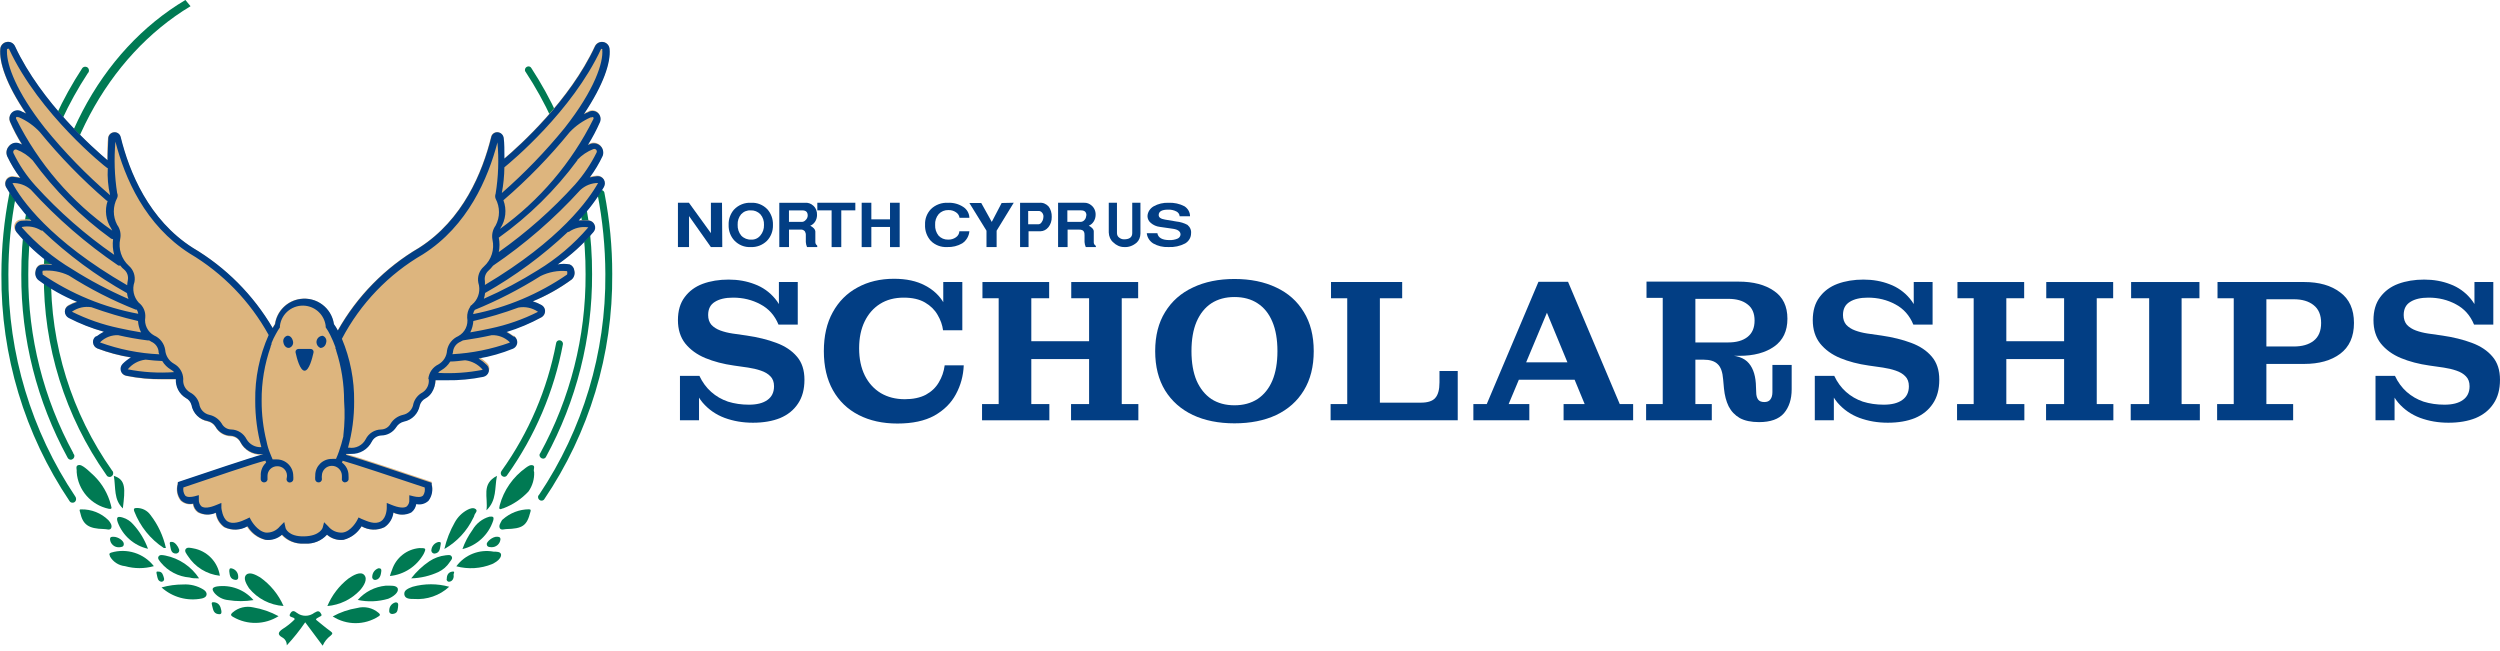 <svg width="380" height="99" viewBox="0 0 380 99" fill="none" xmlns="http://www.w3.org/2000/svg">
<path d="M114.448 64.254C112.907 64.254 111.469 64.008 110.134 63.515C108.819 63.022 107.71 62.251 106.806 61.204C105.922 60.156 105.347 58.8 105.08 57.136H106.313C106.765 58.101 107.36 58.913 108.1 59.57C108.84 60.228 109.692 60.721 110.658 61.05C111.644 61.358 112.702 61.512 113.832 61.512C115.044 61.512 115.979 61.276 116.636 60.803C117.314 60.33 117.653 59.632 117.653 58.707C117.653 58.071 117.468 57.567 117.099 57.197C116.749 56.828 116.267 56.54 115.65 56.334C115.054 56.129 114.407 55.975 113.709 55.872L111.551 55.564C109.949 55.338 108.501 54.958 107.206 54.424C105.932 53.89 104.915 53.15 104.155 52.205C103.416 51.26 103.046 50.078 103.046 48.661C103.046 47.243 103.385 46.083 104.063 45.178C104.741 44.254 105.655 43.576 106.806 43.145C107.977 42.713 109.292 42.497 110.75 42.497C112.188 42.497 113.514 42.734 114.726 43.206C115.938 43.658 116.965 44.388 117.807 45.394C118.65 46.401 119.204 47.716 119.472 49.339H118.331C117.756 47.942 116.842 46.915 115.589 46.257C114.335 45.579 112.949 45.24 111.428 45.24C110.257 45.24 109.333 45.456 108.655 45.887C107.977 46.298 107.638 46.966 107.638 47.891C107.638 48.486 107.802 48.979 108.131 49.37C108.48 49.739 108.932 50.027 109.487 50.233C110.041 50.438 110.658 50.592 111.336 50.695L113.493 51.003C115.178 51.25 116.677 51.619 117.992 52.112C119.328 52.605 120.376 53.304 121.136 54.208C121.896 55.091 122.276 56.263 122.276 57.721C122.276 59.18 121.947 60.392 121.29 61.358C120.653 62.323 119.749 63.053 118.578 63.546C117.407 64.018 116.03 64.254 114.448 64.254ZM103.354 63.885V57.136H105.08L106.251 59.539V63.885H103.354ZM119.472 49.339L118.393 47.028V42.867H121.259V49.339H119.472Z" fill="#023E84"/>
<path d="M136.411 64.378C134.172 64.378 132.21 63.946 130.525 63.083C128.84 62.221 127.536 60.967 126.611 59.324C125.687 57.68 125.225 55.697 125.225 53.376C125.225 51.054 125.677 49.082 126.581 47.459C127.484 45.815 128.738 44.562 130.34 43.699C131.943 42.816 133.792 42.374 135.887 42.374C137.757 42.374 139.329 42.713 140.602 43.391C141.876 44.049 142.842 44.963 143.499 46.134C144.157 47.305 144.485 48.661 144.485 50.202H143.345C143.242 49.401 142.965 48.62 142.513 47.86C142.082 47.099 141.445 46.473 140.602 45.98C139.76 45.487 138.681 45.24 137.367 45.24C135.97 45.24 134.768 45.559 133.761 46.196C132.754 46.832 131.974 47.726 131.419 48.877C130.864 50.027 130.587 51.383 130.587 52.944C130.587 54.526 130.874 55.903 131.45 57.074C132.025 58.224 132.836 59.118 133.884 59.755C134.932 60.371 136.144 60.68 137.521 60.68C138.794 60.68 139.863 60.454 140.726 60.002C141.589 59.529 142.246 58.903 142.698 58.122C143.171 57.341 143.468 56.478 143.592 55.533H146.489C146.427 57.115 146.026 58.584 145.287 59.94C144.568 61.276 143.479 62.354 142.02 63.176C140.561 63.977 138.692 64.378 136.411 64.378ZM144.485 50.202L143.376 47.798V42.867H146.273V50.202H144.485Z" fill="#023E84"/>
<path d="M149.271 63.885V61.419H151.798V45.333H149.332V42.867H159.471V45.333H156.759V61.419H159.502V63.885H149.271ZM162.799 63.885V61.419H165.542V45.333H162.83V42.867H173V45.333H170.504V61.419H173.031V63.885H162.799ZM156.759 54.578V51.866H165.542V54.578H156.759Z" fill="#023E84"/>
<path d="M187.638 64.347C185.234 64.347 183.128 63.926 181.32 63.083C179.512 62.221 178.105 60.978 177.098 59.355C176.091 57.711 175.588 55.718 175.588 53.376C175.588 51.034 176.091 49.051 177.098 47.428C178.105 45.785 179.512 44.542 181.32 43.699C183.128 42.836 185.234 42.405 187.638 42.405C190.062 42.405 192.178 42.836 193.986 43.699C195.794 44.542 197.191 45.785 198.177 47.428C199.184 49.051 199.687 51.034 199.687 53.376C199.687 55.718 199.184 57.711 198.177 59.355C197.191 60.978 195.794 62.221 193.986 63.083C192.178 63.926 190.062 64.347 187.638 64.347ZM187.638 61.604C188.994 61.604 190.165 61.286 191.151 60.649C192.137 59.991 192.887 59.057 193.401 57.844C193.914 56.612 194.171 55.122 194.171 53.376C194.171 51.609 193.914 50.12 193.401 48.907C192.887 47.675 192.137 46.74 191.151 46.103C190.185 45.466 189.014 45.148 187.638 45.148C186.282 45.148 185.111 45.466 184.124 46.103C183.159 46.74 182.409 47.675 181.875 48.907C181.361 50.12 181.104 51.609 181.104 53.376C181.104 55.122 181.361 56.612 181.875 57.844C182.409 59.057 183.159 59.991 184.124 60.649C185.111 61.286 186.282 61.604 187.638 61.604Z" fill="#023E84"/>
<path d="M202.252 63.885V61.419H204.779V45.333H202.314V42.867H213.131V45.333H209.741V63.885H202.252ZM209.741 63.885V61.204H221.575V63.885H209.741ZM215.966 61.204C217.014 61.204 217.743 60.967 218.154 60.495C218.586 60.022 218.801 59.231 218.801 58.122V56.396H221.575V61.204H215.966Z" fill="#023E84"/>
<path d="M223.952 63.885V61.419H225.986L233.844 42.836H238.343L246.202 61.419H248.236V63.885H237.665V61.419H240.87L234.337 45.61H235.94L229.314 61.419H232.457V63.885H223.952ZM230.146 57.721V55.071H240.223V57.721H230.146Z" fill="#023E84"/>
<path d="M250.208 63.885V61.419H252.735V45.271H250.27V42.806H257.697V61.419H260.193V63.885H250.208ZM267.374 64.162C266.182 64.162 265.206 63.957 264.446 63.546C263.706 63.114 263.141 62.518 262.751 61.758C262.381 60.998 262.145 60.094 262.042 59.046L261.919 57.69C261.837 56.56 261.559 55.78 261.087 55.348C260.635 54.896 259.916 54.67 258.93 54.67H257.697V54.023L262.258 53.992C263.943 53.972 265.134 54.383 265.833 55.225C266.531 56.047 266.891 57.259 266.911 58.861L266.942 59.601C266.942 60.074 267.035 60.443 267.219 60.711C267.404 60.978 267.723 61.111 268.175 61.111C268.606 61.111 268.914 60.978 269.099 60.711C269.305 60.443 269.407 60.074 269.407 59.601V55.471H272.335V59.17C272.335 60.669 271.945 61.882 271.164 62.806C270.383 63.71 269.12 64.162 267.374 64.162ZM257.697 54.67V52.051H262.689C263.943 52.051 264.918 51.773 265.617 51.219C266.336 50.664 266.696 49.832 266.696 48.722C266.696 47.613 266.336 46.791 265.617 46.257C264.918 45.702 263.943 45.425 262.689 45.425H257.697V42.806H264.261C266.5 42.806 268.298 43.278 269.654 44.223C271.01 45.148 271.688 46.555 271.688 48.445C271.688 50.315 271.02 51.722 269.685 52.667C268.349 53.612 266.583 54.085 264.384 54.085H262.104L261.487 54.67H257.697Z" fill="#023E84"/>
<path d="M286.944 64.254C285.403 64.254 283.965 64.008 282.629 63.515C281.314 63.022 280.205 62.251 279.301 61.204C278.418 60.156 277.842 58.8 277.575 57.136H278.808C279.26 58.101 279.856 58.913 280.595 59.57C281.335 60.228 282.188 60.721 283.153 61.05C284.139 61.358 285.197 61.512 286.327 61.512C287.54 61.512 288.474 61.276 289.132 60.803C289.81 60.33 290.149 59.632 290.149 58.707C290.149 58.071 289.964 57.567 289.594 57.197C289.245 56.828 288.762 56.54 288.146 56.334C287.55 56.129 286.903 55.975 286.204 55.872L284.047 55.564C282.444 55.338 280.996 54.958 279.702 54.424C278.428 53.89 277.411 53.15 276.651 52.205C275.911 51.26 275.541 50.078 275.541 48.661C275.541 47.243 275.88 46.083 276.558 45.178C277.236 44.254 278.151 43.576 279.301 43.145C280.472 42.713 281.787 42.497 283.246 42.497C284.684 42.497 286.009 42.734 287.221 43.206C288.433 43.658 289.461 44.388 290.303 45.394C291.145 46.401 291.7 47.716 291.967 49.339H290.827C290.252 47.942 289.337 46.915 288.084 46.257C286.831 45.579 285.444 45.24 283.924 45.24C282.753 45.24 281.828 45.456 281.15 45.887C280.472 46.298 280.133 46.966 280.133 47.891C280.133 48.486 280.298 48.979 280.626 49.37C280.975 49.739 281.427 50.027 281.982 50.233C282.537 50.438 283.153 50.592 283.831 50.695L285.988 51.003C287.673 51.25 289.173 51.619 290.488 52.112C291.823 52.605 292.871 53.304 293.631 54.208C294.391 55.091 294.771 56.263 294.771 57.721C294.771 59.18 294.443 60.392 293.785 61.358C293.148 62.323 292.244 63.053 291.073 63.546C289.902 64.018 288.526 64.254 286.944 64.254ZM275.85 63.885V57.136H277.575L278.746 59.539V63.885H275.85ZM291.967 49.339L290.888 47.028V42.867H293.754V49.339H291.967Z" fill="#023E84"/>
<path d="M297.472 63.885V61.419H299.999V45.333H297.534V42.867H307.673V45.333H304.961V61.419H307.703V63.885H297.472ZM311.001 63.885V61.419H313.744V45.333H311.032V42.867H321.201V45.333H318.705V61.419H321.232V63.885H311.001ZM304.961 54.578V51.866H313.744V54.578H304.961Z" fill="#023E84"/>
<path d="M323.868 63.885V61.419H326.673V45.333H323.93V42.867H334.315V45.333H331.603V61.419H334.377V63.885H323.868Z" fill="#023E84"/>
<path d="M337.001 63.885V61.419H339.528V45.333H337.063V42.867H344.49V61.419H348.558V63.885H337.001ZM344.49 55.317V52.667H348.65C349.924 52.667 350.931 52.38 351.67 51.804C352.431 51.209 352.811 50.304 352.811 49.092C352.811 47.88 352.431 46.976 351.67 46.38C350.931 45.785 349.924 45.487 348.65 45.487H344.49V42.867H350.222C352.502 42.867 354.331 43.391 355.707 44.439C357.105 45.466 357.803 47.017 357.803 49.092C357.803 51.167 357.105 52.729 355.707 53.777C354.331 54.804 352.502 55.317 350.222 55.317H344.49Z" fill="#023E84"/>
<path d="M372.172 64.254C370.631 64.254 369.193 64.008 367.857 63.515C366.543 63.022 365.433 62.251 364.529 61.204C363.646 60.156 363.07 58.8 362.803 57.136H364.036C364.488 58.101 365.084 58.913 365.823 59.57C366.563 60.228 367.416 60.721 368.381 61.05C369.367 61.358 370.426 61.512 371.556 61.512C372.768 61.512 373.702 61.276 374.36 60.803C375.038 60.33 375.377 59.632 375.377 58.707C375.377 58.071 375.192 57.567 374.822 57.197C374.473 56.828 373.99 56.54 373.374 56.334C372.778 56.129 372.131 55.975 371.432 55.872L369.275 55.564C367.673 55.338 366.224 54.958 364.93 54.424C363.656 53.89 362.639 53.15 361.879 52.205C361.139 51.26 360.769 50.078 360.769 48.661C360.769 47.243 361.108 46.083 361.786 45.178C362.464 44.254 363.379 43.576 364.529 43.145C365.7 42.713 367.015 42.497 368.474 42.497C369.912 42.497 371.237 42.734 372.449 43.206C373.661 43.658 374.689 44.388 375.531 45.394C376.373 46.401 376.928 47.716 377.195 49.339H376.055C375.48 47.942 374.565 46.915 373.312 46.257C372.059 45.579 370.672 45.24 369.152 45.24C367.981 45.24 367.056 45.456 366.378 45.887C365.7 46.298 365.361 46.966 365.361 47.891C365.361 48.486 365.526 48.979 365.854 49.37C366.204 49.739 366.656 50.027 367.21 50.233C367.765 50.438 368.381 50.592 369.059 50.695L371.217 51.003C372.901 51.25 374.401 51.619 375.716 52.112C377.051 52.605 378.099 53.304 378.859 54.208C379.619 55.091 379.999 56.263 379.999 57.721C379.999 59.18 379.671 60.392 379.013 61.358C378.376 62.323 377.472 63.053 376.301 63.546C375.13 64.018 373.754 64.254 372.172 64.254ZM361.078 63.885V57.136H362.803L363.974 59.539V63.885H361.078ZM377.195 49.339L376.117 47.028V42.867H378.983V49.339H377.195Z" fill="#023E84"/>
<path d="M109.787 37.559H108.058L104.733 32.842V37.559H103.046V30.817H104.717L108.058 35.438V30.817H109.745L109.787 37.559Z" fill="#023E84"/>
<path d="M117.489 34.196C117.518 35.113 117.175 36 116.547 36.635C115.876 37.269 115.006 37.598 114.121 37.552C113.186 37.613 112.272 37.246 111.608 36.543C111.03 35.916 110.723 35.06 110.752 34.18C110.723 33.324 111.016 32.498 111.558 31.871C112.251 31.137 113.207 30.763 114.178 30.824C115.091 30.77 115.984 31.13 116.64 31.81C117.211 32.452 117.518 33.309 117.489 34.196ZM116.126 34.196C116.155 33.592 115.962 33.003 115.577 32.567C115.184 32.162 114.649 31.948 114.106 31.978C113.564 31.94 113.036 32.154 112.65 32.567C112.286 33.003 112.094 33.576 112.122 34.165C112.094 34.769 112.294 35.365 112.672 35.816C113.079 36.237 113.628 36.451 114.192 36.42C114.72 36.451 115.227 36.222 115.577 35.794C115.948 35.358 116.148 34.784 116.126 34.196Z" fill="#023E84"/>
<path d="M124.232 37.559H122.671C122.564 37.318 122.5 37.061 122.485 36.788V35.768C122.5 35.559 122.449 35.35 122.349 35.174C122.17 34.957 121.905 34.861 121.648 34.901H119.929V37.559H118.454V30.822H122.399C122.836 30.79 123.266 30.942 123.602 31.247C124.003 31.584 124.218 32.13 124.189 32.693C124.182 33.423 123.774 34.066 123.158 34.307C123.66 34.58 123.917 34.869 123.932 35.174V36.828C123.939 37.029 124.046 37.213 124.204 37.31L124.232 37.559ZM122.772 32.765C122.772 32.227 122.5 31.978 121.948 31.978H119.922V33.728H121.877C122.099 33.728 122.313 33.624 122.464 33.439C122.65 33.279 122.765 33.03 122.772 32.765Z" fill="#023E84"/>
<path d="M130.011 31.974H127.875V37.559H126.405V31.974H124.233V30.817H130.011V31.974Z" fill="#023E84"/>
<path d="M136.752 37.559H135.282V34.497H132.444V37.559H130.974V30.817H132.444V33.34H135.282V30.817H136.752V37.559Z" fill="#023E84"/>
<path d="M147.346 35.153C147.284 35.895 146.886 36.568 146.261 36.989C145.566 37.394 144.77 37.585 143.958 37.554C143.045 37.6 142.155 37.264 141.507 36.637C140.883 35.956 140.563 35.061 140.609 34.143C140.57 33.271 140.898 32.414 141.507 31.779C142.194 31.113 143.147 30.769 144.107 30.823C144.919 30.785 145.73 31.006 146.41 31.45C146.979 31.817 147.331 32.437 147.346 33.102H145.847C145.801 32.758 145.605 32.452 145.301 32.261C144.965 32.032 144.567 31.917 144.161 31.932C143.599 31.909 143.061 32.131 142.686 32.536C142.296 32.995 142.1 33.592 142.14 34.189C142.108 34.778 142.296 35.359 142.663 35.818C143.029 36.216 143.552 36.438 144.107 36.422C144.536 36.438 144.958 36.315 145.301 36.071C145.613 35.864 145.808 35.52 145.824 35.153H147.346Z" fill="#023E84"/>
<path d="M154.087 30.817L151.487 35.067V37.559H149.946V35.067L147.346 30.857H149.151L150.748 33.733L152.249 30.857L154.087 30.817Z" fill="#023E84"/>
<path d="M159.864 32.977C159.877 33.563 159.691 34.124 159.357 34.534C159.036 34.927 158.606 35.144 158.157 35.151H156.34V37.559H155.05V30.827H158.003C158.503 30.77 159.004 30.971 159.389 31.388C159.71 31.806 159.883 32.383 159.864 32.977ZM158.612 32.977C158.619 32.728 158.542 32.488 158.394 32.319C158.24 32.135 158.035 32.046 157.823 32.07H156.283V34.092H157.823C158.041 34.092 158.24 33.956 158.362 33.723C158.529 33.491 158.612 33.186 158.593 32.881L158.612 32.977Z" fill="#023E84"/>
<path d="M166.606 37.559H165.037C164.929 37.318 164.872 37.053 164.85 36.788V35.767C164.864 35.558 164.829 35.349 164.728 35.173C164.605 34.98 164.368 34.9 164.001 34.9H162.274V37.559H160.828V30.819H164.793C165.203 30.802 165.606 30.955 165.929 31.244C166.332 31.582 166.563 32.128 166.534 32.69C166.52 33.413 166.109 34.056 165.498 34.305C166.001 34.578 166.253 34.867 166.253 35.173V36.828C166.246 37.029 166.347 37.221 166.512 37.31L166.606 37.559ZM165.138 32.763C165.138 32.224 164.864 31.975 164.31 31.975H162.238V33.727H164.238C164.469 33.727 164.685 33.622 164.843 33.438C165.008 33.261 165.102 33.02 165.102 32.763H165.138Z" fill="#023E84"/>
<path d="M173.347 35.504C173.341 36.056 173.124 36.57 172.77 36.882C172.206 37.364 171.536 37.606 170.853 37.551C170.251 37.551 169.674 37.294 169.202 36.827C168.799 36.492 168.551 35.94 168.532 35.333V30.817H169.779V35.426C169.779 35.706 169.897 35.963 170.09 36.095C170.319 36.29 170.586 36.383 170.865 36.376C171.684 36.376 172.1 36.056 172.1 35.426V30.817H173.347V35.504Z" fill="#023E84"/>
<path d="M181.042 35.474C181.042 36.09 180.709 36.669 180.142 37.004C179.374 37.407 178.49 37.598 177.606 37.552C176.788 37.59 175.979 37.4 175.287 37.004C174.728 36.646 174.369 36.075 174.311 35.451H175.921C176.038 36.144 176.663 36.494 177.764 36.494C178.181 36.509 178.598 36.433 178.982 36.273C179.249 36.159 179.424 35.923 179.441 35.649C179.441 35.177 179.04 34.88 178.281 34.773L176.28 34.484C175.779 34.423 175.312 34.218 174.937 33.898C174.611 33.639 174.419 33.258 174.419 32.855C174.436 32.246 174.795 31.683 175.362 31.355C176.038 30.975 176.83 30.792 177.622 30.822C178.465 30.784 179.307 30.967 180.041 31.355C180.575 31.705 180.892 32.269 180.884 32.87H179.307C179.291 32.566 179.099 32.284 178.807 32.139C178.432 31.941 177.998 31.85 177.564 31.865C176.605 31.865 176.121 32.139 176.121 32.688C176.121 33.053 176.438 33.274 177.097 33.38L178.815 33.669C179.407 33.73 179.983 33.906 180.492 34.18C180.901 34.522 181.101 34.994 181.042 35.474Z" fill="#023E84"/>
<path d="M42.934 95.624C43.607 95.206 44.234 94.711 44.791 94.138C44.791 93.674 43.623 93.968 44.18 93.156C44.536 92.638 44.899 93.009 45.124 93.156C45.905 93.744 46.98 93.744 47.754 93.156L48.017 93.024C48.443 92.761 48.667 93.024 48.83 93.342C49 93.659 48.644 93.674 48.474 93.806C48.303 93.937 48.064 93.953 48.025 94.193C48.768 94.788 49.472 95.4 50.253 95.957C50.609 96.22 50.57 96.343 50.253 96.622C49.727 97.016 49.309 97.535 49.046 98.146L46.392 94.587C45.549 95.825 44.613 96.993 43.592 98.092C43.607 97.581 43.329 97.102 42.872 96.87C42.13 96.444 42.3 96.073 42.934 95.624Z" fill="#007A53"/>
<path d="M80.341 74.689C79.281 75.834 77.966 76.716 76.504 77.265C76.318 77.265 76.133 77.466 75.962 77.358C75.792 77.249 75.962 76.971 75.962 76.785C76.581 74.495 77.982 72.492 79.916 71.107C80.233 70.882 80.62 70.588 81.007 70.735C81.393 70.882 81.007 71.385 81.192 71.757C81.239 72.801 80.937 73.83 80.341 74.689Z" fill="#007A53"/>
<path d="M11.772 70.751C12.182 70.526 12.623 70.882 12.955 71.122C13.288 71.362 13.861 71.919 14.309 72.329C15.539 73.536 16.413 75.06 16.847 76.723C16.847 76.948 17.234 77.466 16.53 77.335C13.845 76.77 11.857 74.503 11.656 71.772C11.717 71.424 11.478 70.936 11.772 70.751Z" fill="#007A53"/>
<path d="M37.853 89.411C37.443 88.777 36.909 87.872 37.427 87.369C37.946 86.866 38.874 87.369 39.539 87.756C41.102 88.862 42.332 90.363 43.098 92.111C41.048 91.98 39.152 91.005 37.853 89.411Z" fill="#007A53"/>
<path d="M49.758 92.12C50.447 90.48 51.545 89.041 52.946 87.95C53.665 87.447 54.803 86.782 55.36 87.393C55.917 88.004 55.36 88.987 54.725 89.714C53.425 91.099 51.654 91.957 49.758 92.12Z" fill="#007A53"/>
<path d="M16.895 83.996C19.278 83.284 21.854 84.097 23.386 86.054C21.955 86.456 20.438 86.456 19.007 86.054C18.055 85.961 17.204 85.419 16.725 84.592C16.725 84.383 16.415 84.166 16.895 83.996Z" fill="#007A53"/>
<path d="M57.526 93.141C57.712 93.311 57.913 93.473 57.526 93.698C55.406 95.059 52.691 95.059 50.571 93.698C51.724 93.063 52.977 92.63 54.277 92.421C55.414 92.112 56.629 92.383 57.526 93.141Z" fill="#007A53"/>
<path d="M75.018 83.849C75.428 83.849 76.039 83.849 76.147 84.22C76.256 84.591 75.869 85.094 75.443 85.373C75.234 85.512 75.018 85.636 74.793 85.744C73.068 86.441 71.157 86.557 69.362 86.077C70.67 84.313 72.859 83.454 75.018 83.849Z" fill="#007A53"/>
<path d="M38.48 92.32C39.834 92.552 41.134 93.001 42.34 93.659C40.252 94.974 37.598 95.028 35.463 93.79C34.96 93.527 35.091 93.341 35.37 93.086C36.229 92.351 37.381 92.073 38.48 92.32Z" fill="#007A53"/>
<path d="M28.56 84.514C28.359 84.197 27.988 83.795 28.227 83.454C28.467 83.122 28.97 83.284 29.357 83.346C31.469 83.717 33.109 85.396 33.419 87.516C31.43 87.299 29.643 86.193 28.56 84.514Z" fill="#007A53"/>
<path d="M59.267 87.555C59.352 87.222 59.468 86.905 59.6 86.588C60.203 84.77 61.828 83.478 63.739 83.307C64.721 83.307 64.83 83.307 64.389 84.213C63.321 86.093 61.418 87.338 59.267 87.555Z" fill="#007A53"/>
<path d="M20.824 77.211C21.636 77.219 22.394 77.606 22.866 78.271C24.011 79.749 24.816 81.466 25.218 83.3C25.11 83.315 25.009 83.315 24.901 83.3C22.859 81.961 21.296 80.012 20.414 77.737C20.251 77.265 20.437 77.226 20.824 77.211Z" fill="#007A53"/>
<path d="M69.139 79.377C69.572 78.596 70.215 77.954 70.996 77.521C71.406 77.296 71.94 77.095 72.311 77.389C72.683 77.683 72.141 78.039 72.087 78.387C72.056 78.503 72.009 78.619 71.94 78.72C70.988 80.708 69.456 82.356 67.545 83.447C67.87 82.031 68.412 80.654 69.139 79.377Z" fill="#007A53"/>
<path d="M30.897 89.597C31.175 89.783 31.438 90.007 31.4 90.379C31.361 90.75 30.951 90.92 30.657 90.974C28.467 91.407 26.208 90.781 24.553 89.288C25.628 88.986 26.742 88.839 27.856 88.839C28.924 88.777 29.984 89.04 30.897 89.597Z" fill="#007A53"/>
<path d="M62.717 89.187C64.535 88.684 66.461 88.684 68.279 89.187C66.825 90.526 64.883 91.191 62.918 91.044C62.322 91.044 61.548 91.044 61.456 90.355C61.363 89.675 62.129 89.412 62.717 89.187Z" fill="#007A53"/>
<path d="M30.263 87.911C29.667 87.911 29.242 87.911 28.816 87.779C27.114 87.648 25.544 86.828 24.461 85.52C24.259 85.242 23.888 84.909 24.105 84.576C24.329 84.244 24.77 84.391 25.142 84.445C27.246 84.87 29.087 86.116 30.263 87.911Z" fill="#007A53"/>
<path d="M68.651 84.591C68.853 84.909 68.52 85.187 68.358 85.442C67.94 86.085 67.359 86.595 66.671 86.928C65.364 87.539 63.94 87.872 62.501 87.91C63.275 86.905 64.211 86.023 65.263 85.311C66.006 84.816 66.857 84.506 67.746 84.406C68.079 84.382 68.489 84.274 68.651 84.591Z" fill="#007A53"/>
<path d="M74.964 79.137C74.26 81.288 72.496 82.928 70.291 83.462C70.655 82.425 71.174 81.442 71.816 80.553C72.38 79.57 73.301 78.843 74.392 78.534C74.926 78.487 75.127 78.526 74.964 79.137Z" fill="#007A53"/>
<path d="M17.892 79.377C17.629 78.58 17.892 78.433 18.673 78.673C19.292 78.859 19.834 79.222 20.251 79.71C21.234 80.785 22 82.046 22.495 83.416C20.375 82.936 18.65 81.42 17.892 79.377Z" fill="#007A53"/>
<path d="M76.256 79.137C76.294 79.052 76.364 78.983 76.442 78.936C77.532 77.969 78.933 77.427 80.395 77.412C80.728 77.412 80.689 77.598 80.619 77.822C80.078 79.919 79.451 80.36 76.913 80.421C76.689 80.421 76.155 80.646 75.97 80.275C75.776 79.895 76.07 79.509 76.256 79.137Z" fill="#007A53"/>
<path d="M12.33 77.427C13.885 77.389 15.386 77.984 16.484 79.075C16.778 79.408 17.095 79.888 16.894 80.282C16.693 80.669 16.175 80.39 15.78 80.414C13.428 80.359 12.593 79.748 12.183 77.891C12.144 77.706 11.958 77.396 12.33 77.427Z" fill="#007A53"/>
<path d="M54.378 91.191C55.461 89.961 56.977 89.187 58.61 89.025C59.26 89.025 60.32 88.916 60.467 89.489C60.614 90.061 59.763 90.711 59.004 91.013C57.496 91.454 55.902 91.523 54.378 91.191Z" fill="#007A53"/>
<path d="M32.598 90.139C32.212 89.621 32.134 89.303 32.97 89.141C35.059 88.839 37.155 89.621 38.532 91.214C37.256 91.423 35.948 91.423 34.672 91.214C33.875 91.137 33.124 90.75 32.598 90.139Z" fill="#007A53"/>
<path d="M17.304 72.329C19.16 72.925 19.029 74.294 18.673 77.281C17.265 75.927 17.613 74.186 17.304 72.329Z" fill="#007A53"/>
<path d="M75.536 72.329C75.165 74.186 75.536 76.035 73.943 77.559C74.221 75.579 73.107 73.575 75.536 72.329Z" fill="#007A53"/>
<path d="M76.07 81.992C75.993 82.688 75.397 83.199 74.701 83.175C74.198 83.175 73.997 83.028 73.982 82.696C73.966 82.363 74.856 81.543 75.56 81.582C75.815 81.605 76.07 81.605 76.07 81.992Z" fill="#007A53"/>
<path d="M18.82 82.681C18.82 83.16 18.433 83.145 18.131 83.183C17.412 83.238 16.777 82.696 16.723 81.977C16.723 81.567 17.002 81.59 17.28 81.59C17.984 81.605 18.82 82.201 18.82 82.681Z" fill="#007A53"/>
<path d="M66.097 84.143C65.834 84.174 65.594 83.988 65.563 83.717C65.563 83.694 65.555 83.663 65.563 83.64C65.609 83.021 66.05 82.51 66.654 82.379C66.917 82.379 67.079 82.379 66.971 82.843C66.863 83.307 66.909 84.011 66.097 84.143Z" fill="#007A53"/>
<path d="M60.126 91.562C60.513 91.562 60.575 91.763 60.497 92.305C60.42 92.846 60.405 93.249 59.646 93.326C59.275 93.326 59.105 93.063 59.167 92.73C59.182 92.166 59.577 91.686 60.126 91.562Z" fill="#007A53"/>
<path d="M32.599 91.547C33.303 91.655 33.528 92.181 33.636 92.769C33.744 93.357 33.504 93.403 33.133 93.341C32.39 93.21 32.39 92.545 32.243 92.065C32.104 91.585 32.197 91.492 32.599 91.547Z" fill="#007A53"/>
<path d="M26.758 84.143C25.961 84.143 25.977 83.424 25.853 82.897C25.721 82.379 25.853 82.325 26.224 82.379C26.596 82.433 27.06 83.013 27.222 83.509C27.307 83.764 27.168 84.035 26.913 84.112C26.866 84.135 26.812 84.143 26.758 84.143Z" fill="#007A53"/>
<path d="M57.154 88.135C56.922 88.212 56.666 88.081 56.597 87.849C56.574 87.779 56.566 87.709 56.581 87.632C56.605 87.052 56.991 86.541 57.548 86.371C57.904 86.371 57.997 86.541 57.958 86.82C57.912 87.09 57.881 87.98 57.154 88.135Z" fill="#007A53"/>
<path d="M35.702 88.135C34.959 88.003 34.92 87.415 34.851 86.858C34.851 86.595 34.851 86.317 35.206 86.394C35.779 86.518 36.189 87.013 36.205 87.601C36.259 87.949 36.104 88.204 35.702 88.135Z" fill="#007A53"/>
<path d="M24.143 86.889C24.685 86.889 24.808 87.462 24.924 87.872C25.01 88.081 24.901 88.321 24.692 88.398C24.638 88.421 24.576 88.429 24.515 88.429C23.973 88.321 23.942 87.818 23.849 87.392C23.756 86.967 23.679 86.812 24.143 86.889Z" fill="#007A53"/>
<path d="M67.915 87.926C67.915 87.446 68.139 86.982 68.712 86.889C69.284 86.796 68.897 87.183 68.951 87.392C69.006 87.593 68.951 88.359 68.263 88.429C68.062 88.429 67.891 88.266 67.884 88.065C67.884 88.019 67.891 87.972 67.915 87.926Z" fill="#007A53"/>
<path d="M11.44 75.462C4.756 65.49 1.22 53.746 1.274 41.746C1.274 37.693 1.661 33.646 2.442 29.67C2.442 29.67 2.442 29.67 2.442 29.538C2.442 29.252 2.21 29.02 1.924 29.02C1.908 29.02 1.901 29.02 1.885 29.02C1.661 29.027 1.467 29.19 1.421 29.407C0.624 33.468 0.214 37.6 0.214 41.739C0.121 54.001 3.734 66.008 10.581 76.182C10.744 76.429 11.084 76.491 11.324 76.329C11.479 76.221 11.571 76.043 11.564 75.849C11.571 75.71 11.525 75.578 11.44 75.462Z" fill="#007A53"/>
<path d="M85.571 52.261C85.571 51.967 85.331 51.719 85.029 51.719C84.766 51.719 84.55 51.92 84.527 52.183C83.204 59.162 80.38 65.769 76.256 71.548C76.055 71.78 76.071 72.128 76.303 72.337C76.403 72.43 76.535 72.476 76.666 72.476C76.844 72.468 77.007 72.376 77.092 72.213C81.332 66.271 84.225 59.471 85.571 52.291C85.571 52.299 85.571 52.284 85.571 52.261Z" fill="#007A53"/>
<path d="M80.767 10.352C80.682 10.197 80.52 10.096 80.342 10.089C80.032 10.089 79.785 10.336 79.785 10.646C79.785 10.762 79.831 10.878 79.916 10.963C85.897 20.092 89.053 30.784 89.007 41.692C89.053 51.185 86.686 60.539 82.129 68.863C82.059 68.948 82.013 69.049 81.997 69.157C82.005 69.459 82.253 69.707 82.554 69.714C82.717 69.714 82.872 69.629 82.964 69.49C87.622 60.956 90.036 51.386 89.997 41.669C90.043 30.559 86.833 19.666 80.767 10.352Z" fill="#007A53"/>
<path d="M91.891 29.414C91.891 29.12 91.651 28.873 91.349 28.873C91.055 28.873 90.808 29.113 90.808 29.414C91.597 33.445 91.999 37.545 92.015 41.654C92.108 53.583 88.603 65.258 81.965 75.168C81.849 75.269 81.779 75.408 81.779 75.555C81.779 75.849 82.019 76.097 82.321 76.097C82.476 76.097 82.615 76.027 82.708 75.911C89.562 65.799 93.168 53.846 93.059 41.638C93.067 37.538 92.672 33.445 91.891 29.414Z" fill="#007A53"/>
<path d="M13.52 10.7C13.528 10.406 13.296 10.151 13.002 10.143C12.986 10.143 12.979 10.143 12.963 10.143C12.793 10.135 12.631 10.213 12.515 10.344C6.41 19.674 3.184 30.591 3.238 41.739C3.192 51.456 5.614 61.026 10.271 69.56C10.356 69.737 10.534 69.861 10.735 69.877C11.045 69.877 11.3 69.629 11.308 69.32C11.308 69.165 11.238 69.018 11.122 68.91H11.161C6.612 60.577 4.252 51.232 4.298 41.739C4.244 30.861 7.393 20.216 13.35 11.118C13.466 11.017 13.528 10.862 13.52 10.7Z" fill="#007A53"/>
<path d="M28.963 0.944L28.181 0C15.199 7.713 6.666 23.364 6.666 41.747C6.573 52.632 9.892 63.277 16.159 72.182C16.197 72.252 16.236 72.314 16.29 72.368C16.391 72.445 16.515 72.492 16.646 72.499C16.956 72.499 17.203 72.252 17.203 71.942C17.203 71.935 17.203 71.927 17.203 71.927C17.211 71.772 17.149 71.625 17.033 71.517C10.89 62.806 7.641 52.377 7.757 41.716C7.734 23.945 16.375 8.495 28.963 0.944Z" fill="#007A53"/>
<path d="M91.744 27.264C91.938 27.612 91.938 28.03 91.744 28.378C90.669 30.219 89.377 31.929 87.907 33.476C88.418 33.422 88.936 33.422 89.447 33.476C89.834 33.515 90.174 33.762 90.321 34.126C90.483 34.482 90.429 34.9 90.174 35.201C88.588 37.105 86.762 38.783 84.743 40.207C85.354 40.083 85.989 40.083 86.6 40.207C86.987 40.377 87.249 40.748 87.288 41.174C87.397 41.646 87.249 42.141 86.901 42.474C85.068 43.82 83.072 44.942 80.967 45.808C81.424 45.947 81.865 46.133 82.283 46.365C82.615 46.543 82.832 46.891 82.84 47.27C82.847 47.673 82.631 48.036 82.283 48.237C80.573 49.12 78.778 49.824 76.921 50.334C77.293 50.535 77.656 50.767 77.997 51.023H78.128C78.6 51.379 78.701 52.052 78.337 52.531C78.221 52.686 78.066 52.81 77.888 52.88C76.248 53.506 74.546 53.963 72.805 54.233C73.254 54.512 73.672 54.844 74.051 55.216C74.337 55.487 74.453 55.897 74.345 56.276C74.229 56.655 73.912 56.933 73.533 57.019C71.699 57.39 69.835 57.568 67.97 57.537H66.245C66.245 58.194 66.059 58.837 65.703 59.394C65.471 59.781 65.138 60.09 64.736 60.299C64.311 60.523 63.993 60.91 63.862 61.374C63.653 62.604 62.709 63.571 61.487 63.819C60.992 63.927 60.566 64.229 60.303 64.654C59.831 65.498 58.934 66.032 57.967 66.047C57.348 66.078 56.798 66.442 56.52 66.991C55.924 68.175 54.686 68.894 53.363 68.848H53.008H52.621C52.621 68.894 52.621 68.948 52.621 68.995C54.756 69.59 61.262 71.78 65.34 73.149L65.618 73.242V73.505C65.843 74.395 65.626 75.339 65.046 76.043C64.55 76.507 63.854 76.693 63.189 76.546C63.111 77.056 62.841 77.513 62.431 77.822C61.595 78.294 60.589 78.333 59.723 77.93C59.615 78.812 59.135 79.609 58.408 80.12C57.294 80.661 55.986 80.615 54.919 79.988C54.315 81.01 53.325 81.752 52.172 82.046C51.267 82.155 50.354 81.876 49.665 81.265C48.83 82.193 47.615 82.696 46.362 82.619H46.045C44.799 82.688 43.584 82.193 42.741 81.265C42.06 81.876 41.147 82.155 40.234 82.046C39.082 81.752 38.099 81.01 37.488 79.988C36.42 80.607 35.113 80.661 33.999 80.12C33.287 79.586 32.838 78.781 32.753 77.892C31.902 78.325 30.896 78.325 30.045 77.892C29.628 77.59 29.365 77.126 29.303 76.615C28.637 76.762 27.949 76.576 27.446 76.112C26.904 75.408 26.734 74.495 26.982 73.644V73.381L27.245 73.288C31.322 71.919 37.875 69.707 39.964 69.134H39.701C38.386 69.173 37.163 68.453 36.567 67.277C36.289 66.728 35.74 66.372 35.121 66.333C34.13 66.326 33.225 65.776 32.769 64.902C32.506 64.477 32.072 64.175 31.585 64.067C30.355 63.827 29.403 62.852 29.194 61.622C29.078 61.158 28.769 60.763 28.343 60.546C27.338 59.951 26.75 58.837 26.819 57.668H24.816C22.951 57.699 21.079 57.521 19.253 57.15C18.866 57.08 18.557 56.786 18.456 56.407C18.348 56.028 18.456 55.626 18.735 55.347C19.114 54.968 19.539 54.643 19.996 54.365C18.239 54.086 16.522 53.63 14.859 52.995C14.487 52.849 14.232 52.516 14.193 52.121C14.139 51.734 14.309 51.348 14.642 51.139H14.75C15.098 50.883 15.462 50.651 15.841 50.45C13.969 49.901 12.159 49.143 10.441 48.207C10.093 48.013 9.869 47.642 9.869 47.239C9.884 46.86 10.101 46.52 10.441 46.35C10.851 46.118 11.284 45.932 11.741 45.793C9.636 44.934 7.648 43.812 5.822 42.458C5.459 42.133 5.304 41.638 5.412 41.159C5.443 40.733 5.706 40.362 6.101 40.191C6.712 40.068 7.346 40.068 7.958 40.191C5.923 38.783 4.082 37.112 2.488 35.225C2.055 34.815 2.039 34.134 2.449 33.7C2.65 33.492 2.921 33.368 3.207 33.368C3.718 33.314 4.236 33.314 4.747 33.368C3.277 31.852 1.993 30.173 0.91 28.362C0.623 27.844 0.809 27.186 1.335 26.9C1.498 26.807 1.691 26.761 1.877 26.769C2.264 26.807 2.65 26.869 3.029 26.954C2.271 25.925 1.621 24.827 1.08 23.674C0.894 23.187 0.987 22.645 1.32 22.243C1.683 21.817 2.271 21.655 2.805 21.833C2.991 21.887 3.169 21.964 3.347 22.057C2.65 20.927 2.031 19.752 1.513 18.537C1.258 17.895 1.575 17.175 2.209 16.928C2.588 16.773 3.022 16.827 3.362 17.059C3.47 17.059 3.695 17.191 3.973 17.338C0.933 12.827 -0.166 9.454 0.02 7.412C0.074 6.886 0.469 6.46 0.987 6.375C1.513 6.274 2.031 6.553 2.248 7.04C6.217 15.574 14.34 22.691 16.305 24.347C16.305 23.009 16.305 21.748 16.414 20.989C16.452 20.51 16.831 20.138 17.303 20.1C17.768 20.061 18.193 20.37 18.301 20.819C19.617 26.157 22.587 33.414 29.264 37.662C34.285 40.633 38.463 44.833 41.41 49.862C41.542 49.661 41.635 49.437 41.766 49.267C42.122 46.791 44.42 45.073 46.888 45.437C48.876 45.723 50.431 47.286 50.718 49.267C50.942 49.568 51.143 49.893 51.313 50.234C54.245 45.019 58.508 40.679 63.669 37.662C70.345 33.414 73.316 26.165 74.631 20.819C74.732 20.355 75.165 20.046 75.629 20.1C76.101 20.146 76.48 20.517 76.519 20.989C76.519 21.709 76.612 22.846 76.627 24.107C78.979 22.104 86.584 15.241 90.391 7.048C90.615 6.561 91.141 6.29 91.667 6.383C92.185 6.476 92.572 6.901 92.611 7.419C92.812 9.477 91.721 12.851 88.696 17.268C88.975 17.121 89.199 17.044 89.307 16.99C89.733 16.68 90.305 16.68 90.739 16.99C91.187 17.322 91.365 17.91 91.164 18.436C90.63 19.659 90.011 20.835 89.307 21.956C89.47 21.864 89.648 21.794 89.826 21.732C90.584 21.508 91.373 21.949 91.597 22.707C91.683 22.993 91.675 23.303 91.567 23.589C91.025 24.749 90.367 25.848 89.601 26.869C89.973 26.784 90.352 26.722 90.731 26.683C91.172 26.676 91.559 26.9 91.744 27.264Z" fill="#DDB57E"/>
<path d="M49.016 51.038C48.483 51.069 48.08 51.518 48.103 52.052C48.127 52.423 48.359 52.748 48.699 52.887C49.086 52.887 49.481 52.609 49.573 52.09C49.713 51.649 49.473 51.177 49.04 51.038C49.032 51.046 49.024 51.046 49.016 51.038Z" fill="#023E84"/>
<path d="M43.639 51.038C43.206 51.177 42.958 51.634 43.082 52.075C43.175 52.593 43.562 52.949 43.972 52.872C44.374 52.748 44.622 52.338 44.544 51.928C44.436 51.317 44.041 50.968 43.639 51.038Z" fill="#023E84"/>
<path d="M47.213 53.042H45.356C45.108 53.042 44.915 53.243 44.915 53.491C44.915 53.529 44.923 53.56 44.931 53.599C45.132 54.527 45.619 56.346 46.3 56.346C46.981 56.346 47.453 54.489 47.654 53.599C47.716 53.359 47.569 53.119 47.337 53.057C47.298 53.05 47.259 53.042 47.213 53.042Z" fill="#023E84"/>
<path d="M90.777 26.784C90.398 26.823 90.019 26.885 89.648 26.97C90.414 25.948 91.071 24.842 91.613 23.689C91.884 22.947 91.497 22.127 90.754 21.864C90.468 21.763 90.158 21.755 89.872 21.833C89.694 21.895 89.516 21.964 89.354 22.057C90.058 20.927 90.677 19.752 91.211 18.537C91.412 18.011 91.234 17.423 90.785 17.09C90.36 16.781 89.787 16.781 89.354 17.09C89.246 17.09 89.021 17.222 88.743 17.369C91.768 12.843 92.859 9.47 92.657 7.427C92.611 6.909 92.224 6.483 91.713 6.39C91.187 6.298 90.661 6.568 90.437 7.056C86.638 15.257 79.033 22.119 76.674 24.115C76.674 22.869 76.674 21.724 76.565 20.997C76.519 20.525 76.147 20.146 75.676 20.107C75.204 20.061 74.778 20.37 74.678 20.827C73.362 26.165 70.391 33.422 63.715 37.669C58.555 40.694 54.292 45.035 51.36 50.241C51.189 49.901 50.988 49.584 50.764 49.274C50.408 46.798 48.11 45.081 45.642 45.445C43.654 45.731 42.099 47.294 41.813 49.274C41.681 49.444 41.588 49.661 41.457 49.87C38.509 44.833 34.331 40.64 29.31 37.669C22.634 33.422 19.663 26.173 18.348 20.827C18.239 20.37 17.814 20.061 17.35 20.107C16.87 20.146 16.499 20.525 16.46 20.997C16.46 21.755 16.352 23.016 16.352 24.355C14.387 22.707 6.263 15.582 2.294 7.048C2.078 6.561 1.559 6.282 1.033 6.383C0.507 6.468 0.105 6.893 0.051 7.419C-0.135 9.462 0.956 12.835 3.981 17.253C3.702 17.106 3.478 17.028 3.37 16.974C2.805 16.587 2.031 16.734 1.645 17.299C1.412 17.639 1.366 18.073 1.513 18.452C2.039 19.674 2.666 20.85 3.37 21.972C3.2 21.879 3.022 21.802 2.828 21.747C2.279 21.585 1.683 21.786 1.343 22.25C0.971 22.668 0.879 23.264 1.103 23.774C1.652 24.935 2.318 26.034 3.091 27.055C2.712 26.97 2.325 26.908 1.938 26.869C1.343 26.838 0.84 27.287 0.801 27.883C0.793 28.084 0.832 28.285 0.933 28.463C2.008 30.304 3.3 32.014 4.77 33.561C4.259 33.507 3.741 33.507 3.231 33.561C2.643 33.631 2.217 34.165 2.294 34.76C2.318 34.954 2.395 35.132 2.511 35.286C4.097 37.19 5.923 38.868 7.942 40.292C7.331 40.168 6.696 40.168 6.085 40.292C5.698 40.462 5.435 40.834 5.397 41.259C5.288 41.731 5.443 42.234 5.807 42.559C7.633 43.913 9.621 45.035 11.725 45.893C11.277 46.033 10.835 46.218 10.425 46.45C10.077 46.62 9.861 46.976 9.853 47.355C9.853 47.758 10.077 48.129 10.425 48.323C12.135 49.205 13.93 49.909 15.787 50.419C15.408 50.62 15.037 50.845 14.696 51.108H14.588C14.263 51.324 14.085 51.703 14.139 52.09C14.178 52.485 14.441 52.818 14.804 52.965C16.452 53.591 18.162 54.048 19.903 54.318C19.446 54.597 19.021 54.922 18.642 55.301C18.363 55.58 18.255 55.982 18.363 56.361C18.464 56.74 18.773 57.026 19.16 57.104C20.994 57.475 22.858 57.653 24.723 57.622H26.726C26.657 58.79 27.237 59.897 28.25 60.5C28.676 60.717 28.985 61.111 29.102 61.575C29.334 62.821 30.316 63.796 31.57 64.005C32.065 64.113 32.49 64.415 32.753 64.84C33.225 65.691 34.115 66.225 35.09 66.233C35.709 66.271 36.258 66.627 36.536 67.177C37.132 68.353 38.354 69.072 39.67 69.033H40.018C37.921 69.606 31.376 71.819 27.299 73.188L27.036 73.281V73.544C26.781 74.41 26.959 75.339 27.515 76.05C28.011 76.515 28.707 76.7 29.372 76.553C29.434 77.064 29.697 77.528 30.115 77.83C30.951 78.302 31.956 78.34 32.823 77.938C32.931 78.82 33.411 79.617 34.138 80.128C35.252 80.669 36.56 80.623 37.627 79.996C38.231 81.017 39.221 81.76 40.374 82.054C41.279 82.17 42.192 81.884 42.88 81.273C43.724 82.201 44.931 82.696 46.184 82.626H46.408C47.654 82.704 48.868 82.201 49.712 81.273C50.392 81.876 51.305 82.162 52.218 82.054C53.371 81.76 54.354 81.017 54.965 79.996C56.032 80.615 57.34 80.669 58.454 80.128C59.204 79.617 59.7 78.805 59.808 77.899C60.659 78.333 61.665 78.333 62.516 77.899C62.926 77.59 63.197 77.126 63.274 76.623C63.939 76.778 64.635 76.584 65.131 76.12C65.665 75.416 65.842 74.503 65.61 73.652V73.389L65.332 73.296C61.255 71.927 54.74 69.737 52.613 69.142C52.613 69.095 52.613 69.041 52.613 68.995H53H53.356C54.679 69.041 55.909 68.322 56.512 67.138C56.791 66.581 57.34 66.225 57.959 66.194C58.887 66.186 59.746 65.699 60.241 64.918C60.504 64.492 60.938 64.19 61.425 64.082C62.647 63.834 63.583 62.86 63.8 61.637C63.931 61.173 64.249 60.786 64.674 60.562C65.069 60.353 65.401 60.036 65.641 59.657C65.989 59.1 66.175 58.458 66.183 57.8H67.908C69.773 57.831 71.645 57.653 73.471 57.282C73.858 57.196 74.167 56.918 74.283 56.539C74.384 56.16 74.267 55.75 73.989 55.479C73.61 55.108 73.192 54.775 72.743 54.496C74.531 54.195 76.279 53.692 77.958 53.011C78.507 52.787 78.77 52.16 78.546 51.611C78.476 51.433 78.352 51.278 78.198 51.162H78.066C77.726 50.907 77.362 50.682 76.991 50.473C78.832 49.909 80.612 49.158 82.298 48.23C82.646 48.036 82.855 47.665 82.855 47.263C82.847 46.884 82.631 46.535 82.298 46.358C81.88 46.125 81.439 45.94 80.983 45.8C83.087 44.934 85.083 43.812 86.917 42.466C87.273 42.133 87.42 41.638 87.304 41.166C87.273 40.741 87.01 40.369 86.615 40.199C86.004 40.075 85.37 40.075 84.758 40.199C86.793 38.799 88.634 37.128 90.228 35.248C90.483 34.946 90.545 34.528 90.375 34.172C90.228 33.809 89.895 33.561 89.501 33.523C88.99 33.468 88.472 33.468 87.961 33.523C89.431 31.975 90.723 30.265 91.799 28.424C91.992 28.076 91.992 27.658 91.799 27.31C91.574 26.947 91.187 26.745 90.777 26.784ZM76.666 25.43C77.648 24.633 86.956 16.92 91.358 7.458C91.412 7.412 91.489 7.412 91.543 7.458C91.567 7.489 91.567 7.535 91.543 7.566C91.729 9.423 90.452 13.578 85.795 19.488C82.901 23.032 79.722 26.328 76.279 29.337C76.519 28.053 76.65 26.738 76.666 25.43ZM76.055 34.699C76.882 33.43 77.053 31.844 76.519 30.436C80.186 27.287 83.559 23.813 86.607 20.069C87.505 19.125 88.588 18.367 89.779 17.841H89.926C90.004 17.779 90.112 17.779 90.189 17.841C90.243 17.918 90.243 18.018 90.189 18.104C86.886 24.742 82.02 30.467 76.001 34.791L76.055 34.699ZM87.76 24.293C88.441 23.573 89.269 23.016 90.189 22.66C90.391 22.583 90.615 22.676 90.692 22.877C90.731 22.978 90.731 23.086 90.684 23.179C89.81 24.943 88.704 26.583 87.404 28.053C83.93 31.89 80.039 35.325 75.815 38.312C75.962 37.592 75.962 36.842 75.815 36.122C80.387 32.857 84.418 28.888 87.76 24.363V24.293ZM1.057 7.868C1.049 7.744 1.049 7.621 1.057 7.497C1.057 7.497 1.072 7.419 1.188 7.419C1.234 7.381 1.304 7.381 1.358 7.419C5.977 17.376 16.05 25.391 16.197 25.461C16.243 25.515 16.313 25.546 16.383 25.554C16.305 26.939 16.421 28.324 16.738 29.67C13.133 26.567 9.814 23.148 6.813 19.45C2.426 13.872 1.057 9.903 1.057 7.868ZM2.465 18.08C2.41 18.003 2.41 17.895 2.465 17.817C2.526 17.748 2.635 17.748 2.704 17.81C2.704 17.81 2.704 17.81 2.712 17.817H2.859C4.058 18.336 5.134 19.094 6.031 20.046C9.095 23.805 12.483 27.287 16.158 30.451C16.212 30.505 16.282 30.536 16.359 30.544C15.887 31.929 16.081 33.453 16.878 34.683C16.947 34.799 17.009 34.923 17.063 35.054C10.859 30.699 5.845 24.865 2.465 18.08ZM2.039 23.256C1.954 23.055 2.047 22.831 2.248 22.745C2.333 22.707 2.434 22.707 2.519 22.738C3.447 23.094 4.283 23.651 4.963 24.37C8.282 28.935 12.298 32.95 16.87 36.261C16.963 36.316 17.071 36.346 17.187 36.354C17.087 37.151 17.141 37.956 17.357 38.729C12.971 35.697 8.956 32.169 5.374 28.215C4.035 26.73 2.906 25.059 2.039 23.256ZM1.892 27.821C2.913 27.79 3.911 28.146 4.677 28.819C8.638 33.174 13.102 37.05 17.976 40.354C18.077 40.385 18.177 40.385 18.27 40.354C18.456 40.602 18.673 40.826 18.92 41.019C19.338 41.406 19.531 41.979 19.439 42.543C19.384 42.814 19.346 43.085 19.33 43.356C7.563 36.571 3.169 30.289 1.892 27.821ZM3.354 34.497C4.36 34.296 5.404 34.49 6.263 35.039H6.433C10.309 38.737 14.634 41.932 19.307 44.555C19.338 44.857 19.415 45.158 19.531 45.445C16.576 44.16 13.721 42.659 10.998 40.934C8.12 39.217 5.521 37.066 3.3 34.551L3.354 34.497ZM6.503 41.654C6.433 41.491 6.433 41.313 6.503 41.151C7.865 41.035 9.226 41.282 10.456 41.87C13.675 43.92 17.071 45.661 20.622 47.062C20.676 47.077 20.738 47.077 20.793 47.062C20.901 47.255 20.978 47.472 21.017 47.696C15.802 46.729 10.843 44.686 6.457 41.708L6.503 41.654ZM10.998 47.332C11.849 46.76 12.878 46.535 13.892 46.698C16.212 47.533 18.572 48.237 20.978 48.794C21.017 49.398 21.172 49.978 21.442 50.52C20.22 50.319 19.09 50.094 18.085 49.87C15.609 49.352 13.211 48.516 10.944 47.386L10.998 47.332ZM15.261 52.005L15.315 51.928C16.027 51.27 16.978 50.914 17.945 50.945C19.431 51.286 20.924 51.556 22.433 51.742H22.618C22.75 51.742 22.858 51.889 23.005 51.943C23.585 52.191 23.995 52.717 24.096 53.336C24.096 53.506 24.096 53.669 24.227 53.854C21.141 53.715 18.1 53.104 15.199 52.052L15.261 52.005ZM19.47 56.082C20.127 55.301 21.055 54.798 22.069 54.674H22.216C23.013 54.767 23.81 54.844 24.661 54.875C24.978 55.409 25.427 55.858 25.96 56.175C26.154 56.276 26.316 56.407 26.463 56.562C24.104 56.732 21.736 56.593 19.415 56.136L19.47 56.082ZM37.48 66.766C37.032 65.877 36.134 65.304 35.144 65.281C34.533 65.273 33.975 64.918 33.697 64.376C33.279 63.711 32.614 63.231 31.84 63.061C31.012 62.883 30.393 62.21 30.285 61.374C30.084 60.631 29.581 60.005 28.893 59.649C28.165 59.239 27.755 58.426 27.856 57.591C27.825 56.632 27.291 55.75 26.448 55.293C25.674 54.86 25.171 54.063 25.11 53.181C24.962 52.206 24.328 51.379 23.423 50.992C22.433 50.45 21.899 49.336 22.084 48.23C22.146 47.363 21.775 46.528 21.087 46.002C20.313 45.158 20.058 43.951 20.437 42.868C20.614 41.955 20.29 41.011 19.586 40.4C18.456 39.371 17.953 37.816 18.27 36.323C18.425 35.573 18.263 34.791 17.806 34.172C17.133 32.896 17.133 31.372 17.806 30.095C17.915 29.855 17.915 29.577 17.806 29.337C17.404 26.753 17.319 24.13 17.543 21.531C18.974 27.093 22.069 34.234 28.838 38.536C33.875 41.522 38.014 45.8 40.838 50.922C39.438 54.055 38.741 57.467 38.795 60.902C38.788 63.285 39.097 65.668 39.724 67.966C38.811 68.02 37.937 67.563 37.48 66.766ZM52.187 66.21C52.195 66.256 52.195 66.295 52.187 66.341C52.01 67.115 51.785 67.873 51.522 68.623C51.391 69.033 51.228 69.382 51.073 69.753C50.864 69.737 50.656 69.737 50.439 69.753C49.054 69.745 47.925 70.851 47.917 72.236C47.917 72.267 47.917 72.298 47.917 72.329C47.894 72.53 47.894 72.739 47.917 72.94C47.986 73.219 48.273 73.381 48.551 73.312C48.822 73.25 48.984 72.979 48.923 72.708V72.701C48.907 72.577 48.907 72.453 48.923 72.329C48.923 71.486 49.603 70.805 50.447 70.805C51.29 70.805 51.971 71.486 51.971 72.329C51.978 72.453 51.978 72.577 51.971 72.701C51.901 72.963 52.056 73.242 52.327 73.312H52.474C52.706 73.296 52.907 73.141 52.977 72.925C52.992 72.724 52.992 72.515 52.977 72.314C52.992 71.525 52.621 70.774 51.978 70.31L52.087 70.031C53.704 70.48 60.226 72.646 64.55 74.093C64.635 74.519 64.55 74.96 64.311 75.315C63.993 75.633 63.382 75.555 62.903 75.447L62.214 75.277V75.981C62.245 76.36 62.098 76.724 61.827 76.979C61.417 77.273 60.582 77.18 59.506 76.739L58.787 76.445V77.203C58.787 77.203 58.787 78.704 57.882 79.246C56.976 79.787 55.862 79.246 54.949 78.874L54.501 78.65L54.276 79.099C54.276 79.099 53.371 80.824 52.033 80.955C51.213 81.002 50.416 80.654 49.897 80.011L49.263 79.377L49.039 80.228C49.039 80.228 48.652 81.474 46.222 81.528C43.793 81.582 43.406 80.282 43.406 80.251L43.205 79.346L42.54 80.011C42.022 80.654 41.232 81.01 40.405 80.955C39.089 80.754 38.176 79.099 38.176 79.099L37.937 78.65L37.488 78.874C36.583 79.323 35.353 79.749 34.579 79.246C33.798 78.743 33.651 77.226 33.651 77.203V76.445L32.931 76.739C31.871 77.188 31.074 77.281 30.633 76.979C30.355 76.724 30.208 76.352 30.223 75.981V75.261L29.535 75.447C29.071 75.555 28.444 75.633 28.142 75.315C27.895 74.96 27.802 74.519 27.879 74.093C32.204 72.631 38.764 70.387 40.343 70.016L40.451 70.31C39.894 70.828 39.592 71.571 39.639 72.329C39.623 72.53 39.623 72.739 39.639 72.94C39.708 73.219 39.995 73.381 40.273 73.312C40.544 73.25 40.722 72.979 40.66 72.701C40.645 72.577 40.645 72.453 40.66 72.329C40.66 71.517 41.318 70.867 42.122 70.867C42.919 70.836 43.592 71.455 43.623 72.252C43.631 72.406 43.608 72.569 43.569 72.724C43.499 72.994 43.662 73.265 43.932 73.335H43.94H44.072C44.304 73.327 44.505 73.172 44.575 72.948C44.598 72.747 44.598 72.538 44.575 72.337C44.575 70.952 43.453 69.83 42.068 69.83C42.06 69.83 42.053 69.83 42.053 69.83C41.851 69.815 41.642 69.815 41.441 69.83C41.333 69.536 41.178 69.258 41.07 68.941C40.822 68.345 40.637 67.718 40.513 67.084C40.01 65.064 39.763 62.991 39.77 60.91C39.747 58.117 40.211 55.347 41.14 52.709C41.132 52.678 41.132 52.647 41.14 52.616C41.194 52.523 41.232 52.423 41.271 52.322C41.279 52.268 41.279 52.214 41.271 52.152C41.457 51.672 41.681 51.208 41.937 50.76C42.122 50.411 42.323 50.079 42.548 49.762V49.669V49.522C42.788 47.603 44.544 46.241 46.462 46.481C48.048 46.682 49.302 47.928 49.503 49.522V49.653V49.746C49.766 50.117 49.99 50.504 50.191 50.914C50.493 51.518 50.756 52.137 50.988 52.771V52.972C51.019 53.05 51.058 53.119 51.097 53.197V53.289C51.901 55.765 52.303 58.349 52.303 60.949C52.435 62.682 52.396 64.415 52.195 66.14V66.21H52.187ZM65.169 57.661C65.262 58.45 64.891 59.216 64.225 59.649C63.545 60.005 63.034 60.631 62.833 61.374C62.717 62.225 62.075 62.898 61.239 63.061C60.473 63.239 59.8 63.711 59.382 64.376C59.104 64.918 58.547 65.266 57.936 65.281C56.938 65.297 56.025 65.869 55.584 66.766C55.104 67.695 54.075 68.213 53.046 68.043H52.899C53.534 65.753 53.843 63.386 53.828 61.011C53.866 57.746 53.232 54.504 51.971 51.495C54.787 46.133 59.065 41.677 64.303 38.644C71.088 34.343 74.19 27.109 75.614 21.639C75.846 24.246 75.753 26.869 75.335 29.445C75.242 29.693 75.242 29.964 75.335 30.204C76.016 31.48 76.016 33.012 75.335 34.281C74.886 34.9 74.709 35.681 74.856 36.431C75.188 37.925 74.693 39.48 73.556 40.509C72.852 41.12 72.527 42.056 72.705 42.977C73.053 44.052 72.79 45.228 72.016 46.056C71.9 46.133 71.8 46.234 71.722 46.35C71.591 46.396 71.49 46.512 71.459 46.644C71.142 47.123 70.987 47.696 71.01 48.276C71.212 49.406 70.67 50.543 69.656 51.092C68.751 51.487 68.109 52.307 67.947 53.282C67.9 54.164 67.405 54.961 66.632 55.394C65.781 55.804 65.208 56.624 65.107 57.56L65.169 57.661ZM73.362 56.214C71.134 56.647 68.86 56.81 66.593 56.678C66.724 56.5 66.895 56.361 67.096 56.268C67.645 55.951 68.109 55.494 68.434 54.953C69.154 54.953 69.896 54.844 70.624 54.767H70.755C71.745 54.899 72.658 55.386 73.316 56.136L73.362 56.214ZM77.393 51.928L77.501 52.075C74.693 53.081 71.745 53.676 68.767 53.839C68.829 53.676 68.867 53.506 68.875 53.336C68.984 52.709 69.401 52.191 69.989 51.943L70.361 51.742C71.993 51.502 73.455 51.239 74.755 50.945C75.73 50.914 76.674 51.27 77.393 51.928ZM81.764 47.402C79.482 48.555 77.053 49.398 74.546 49.924C73.618 50.125 72.596 50.334 71.482 50.52C71.753 49.978 71.908 49.398 71.947 48.794C74.267 48.261 76.558 47.58 78.793 46.752C79.83 46.559 80.898 46.791 81.764 47.386V47.402ZM86.197 41.228C86.251 41.391 86.251 41.569 86.197 41.731C81.896 44.686 77.037 46.737 71.916 47.742C71.947 47.51 72.032 47.286 72.179 47.093C75.652 45.677 78.995 43.951 82.174 41.955C83.42 41.344 84.812 41.081 86.197 41.213V41.228ZM89.408 34.575C87.211 37.128 84.627 39.317 81.749 41.066C79.126 42.714 76.387 44.16 73.548 45.406C73.641 45.12 73.703 44.833 73.734 44.532C78.29 41.955 82.522 38.838 86.329 35.24H86.476C87.327 34.644 88.379 34.397 89.408 34.551V34.575ZM73.703 43.34C73.718 43.124 73.718 42.907 73.703 42.69C73.602 42.126 73.803 41.553 74.221 41.166C74.484 40.926 74.732 40.671 74.941 40.385C79.799 37.089 84.248 33.229 88.201 28.888C88.936 28.2 89.903 27.813 90.909 27.813C89.555 30.242 85.215 36.47 73.695 43.317V43.34H73.703Z" fill="#023E84"/>
</svg>
